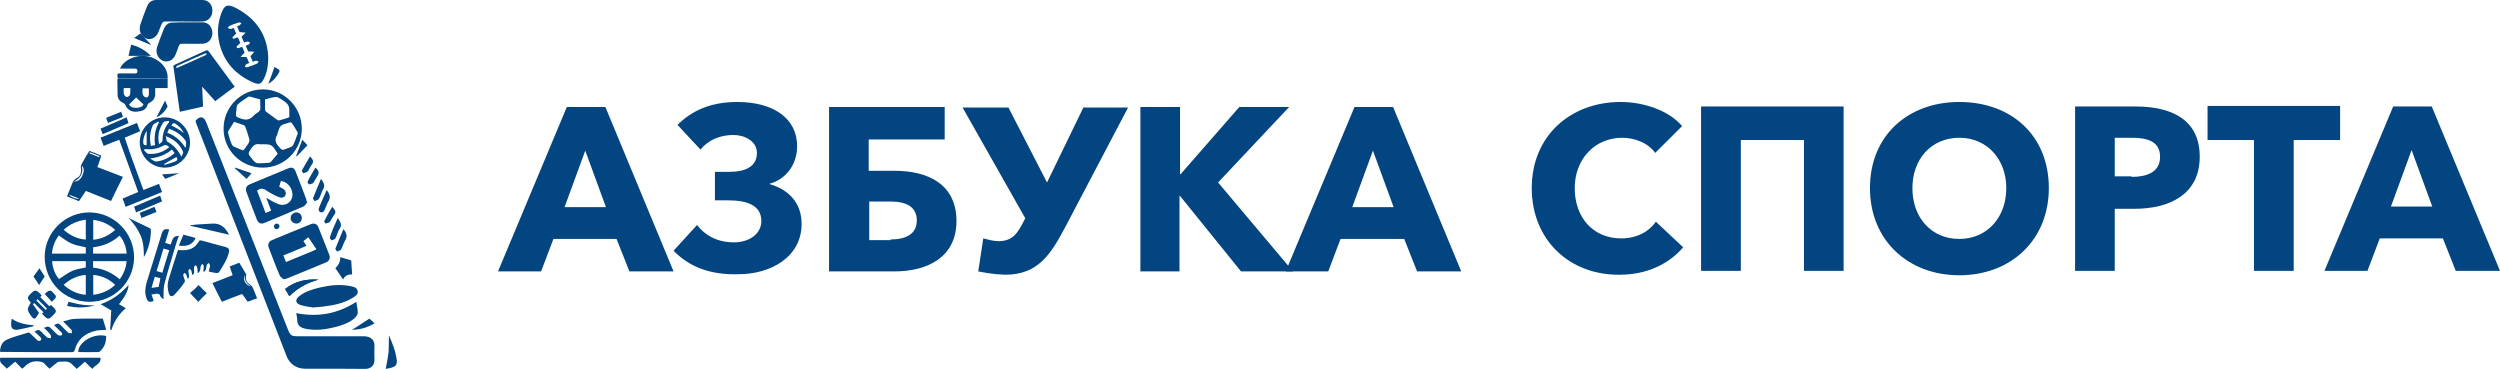 <svg width="278" height="41.029" viewBox="0 0 278 41.029" fill="none" xmlns="http://www.w3.org/2000/svg" xmlns:xlink="http://www.w3.org/1999/xlink">
	<path id="Vector" d="M37.2 41C36.11 41 34.99 41 33.9 41C32.97 41 32.18 40.46 31.86 39.58C28.51 30.96 25.16 22.32 21.81 13.69C21.76 13.56 21.7 13.45 21.84 13.32C22.26 12.89 22.66 12.97 22.9 13.53C25.93 21.25 28.99 28.93 32.02 36.65C32.28 37.29 32.41 37.39 33.08 37.39C35.52 37.39 37.97 37.39 40.42 37.39C41.13 37.39 41.72 37.71 41.64 38.62C41.61 39.08 41.64 39.56 41.64 40.01C41.64 40.65 41.24 41.02 40.6 41.02C39.46 41.02 38.34 41 37.2 41Z" fill="#034580" fill-opacity="1" fill-rule="nonzero"/>
	<path id="Vector" d="M14.91 28.63C14.89 31.38 12.64 33.59 9.91 33.56C7.13 33.54 4.94 31.3 4.97 28.5C5 25.8 7.27 23.59 10 23.62C12.73 23.67 14.91 25.91 14.91 28.63ZM10.35 28.2C11.62 28.2 12.86 28.2 14.08 28.2C14.05 27.47 13.7 26.61 13.29 26.21C12.46 26.96 11.48 27.36 10.35 27.5C10.35 27.71 10.35 27.93 10.35 28.2ZM9.54 27.5C8.02 27.2 7.78 27.09 6.54 26.18C6.1 26.77 5.83 27.45 5.78 28.2C7.05 28.2 8.29 28.2 9.54 28.2C9.54 27.93 9.54 27.71 9.54 27.5ZM10.35 29.04C10.35 29.28 10.35 29.52 10.35 29.76C11.48 29.87 12.46 30.33 13.32 31.06C13.75 30.44 14.02 29.79 14.08 29.04C12.83 29.04 11.59 29.04 10.35 29.04ZM5.81 29.04C5.78 29.63 6.13 30.57 6.56 31.03C8.05 30.03 8.05 30.03 9.54 29.74C9.54 29.52 9.54 29.28 9.54 29.04C8.27 29.04 7.05 29.04 5.81 29.04ZM12.81 25.56C12.1 24.91 11.29 24.56 10.37 24.45C10.37 25.18 10.37 25.91 10.37 26.66C11.29 26.58 12.08 26.21 12.81 25.56ZM10.37 30.57C10.37 31.33 10.37 32.05 10.37 32.78C11.32 32.67 12.1 32.32 12.81 31.68C12.1 31 11.29 30.65 10.37 30.57ZM9.54 30.57C8.59 30.65 7.78 31.03 7.08 31.68C7.78 32.32 8.59 32.7 9.54 32.78C9.54 32.03 9.54 31.3 9.54 30.57ZM7.08 25.56C7.81 26.18 8.59 26.58 9.54 26.64C9.54 25.88 9.54 25.18 9.54 24.43C8.59 24.56 7.78 24.91 7.08 25.56Z" fill="#034580" fill-opacity="1" fill-rule="nonzero"/>
	<path id="Vector" d="M24.86 14.31C24.86 11.89 26.81 9.94 29.23 9.94C31.64 9.94 33.56 11.92 33.56 14.31C33.56 16.72 31.61 18.64 29.23 18.64C26.81 18.64 24.86 16.72 24.86 14.31ZM28.93 11.05C28.52 10.94 28.17 10.86 27.82 10.75C27.76 10.73 27.65 10.73 27.63 10.75C27.22 11.03 26.76 11.3 26.43 11.62C26.27 11.79 26.32 12.14 26.27 12.38C26.24 12.52 26.22 12.65 26.24 12.79C26.24 12.87 26.32 13.01 26.38 13.03C27 13.3 27.63 13.52 28.2 12.87C28.36 12.68 28.6 12.57 28.79 12.41C28.87 12.33 28.95 12.22 28.95 12.11C28.95 11.79 28.93 11.43 28.93 11.05ZM29.47 11.05C29.47 11.46 29.47 11.81 29.47 12.19C29.47 12.27 29.55 12.38 29.61 12.44C30.01 12.73 30.42 13.03 30.83 13.33C30.88 13.38 30.99 13.41 31.07 13.38C31.39 13.3 31.72 13.19 32.05 13.09C32.1 13.06 32.18 13.01 32.18 12.98C32.15 12.54 32.24 12.03 32.05 11.7C31.8 11.32 31.31 11.05 30.88 10.81C30.72 10.73 30.42 10.84 30.2 10.86C29.96 10.92 29.74 11 29.47 11.05ZM30.88 17.1C30.23 16.04 30.23 16.04 29.06 16.04C29.01 16.04 28.95 16.04 28.9 16.04C28.44 15.96 28.17 16.15 27.92 16.53C27.57 17.1 27.55 17.07 27.98 17.61C28.2 17.86 28.36 18.16 28.74 18.16C29.12 18.16 29.5 18.13 29.9 18.1C29.99 18.1 30.09 18.05 30.15 17.97C30.39 17.7 30.64 17.4 30.88 17.1ZM26.03 13.55C25.81 13.9 25.62 14.2 25.43 14.5C25.38 14.58 25.35 14.69 25.35 14.74C25.48 15.2 25.59 15.69 25.81 16.12C25.92 16.34 26.27 16.39 26.54 16.53C26.62 16.58 26.73 16.61 26.81 16.64C26.98 16.75 27.11 16.72 27.22 16.53C27.36 16.29 27.55 16.1 27.68 15.85C27.73 15.74 27.76 15.61 27.73 15.5C27.6 15.04 27.46 14.58 27.3 14.14C27.27 14.04 27.17 13.93 27.08 13.9C26.76 13.79 26.41 13.68 26.03 13.55ZM33.13 14.79C33.1 14.79 33.08 14.77 33.08 14.77C33.08 14.71 33.08 14.66 33.05 14.63C32.86 14.31 32.64 13.95 32.43 13.66C32.4 13.6 32.26 13.6 32.18 13.63C31.15 13.9 31.15 13.9 30.85 14.88C30.83 14.96 30.83 15.04 30.77 15.09C30.53 15.53 30.64 15.88 30.96 16.26C31.37 16.72 31.34 16.75 31.94 16.5C32.15 16.42 32.48 16.34 32.59 16.15C32.8 15.74 32.94 15.26 33.13 14.79Z" fill="#034580" fill-opacity="1" fill-rule="nonzero"/>
	<path id="Vector" d="M29.83 6.43C29.83 7.22 29.72 8 29.35 8.74C29.07 9.34 28.82 9.45 28.17 9.18C26.16 8.29 24.88 6.85 24.4 4.83C24.12 3.68 24.21 2.55 24.63 1.42C24.97 0.56 25.28 0.43 26.16 0.85C28.5 2.05 29.75 3.91 29.83 6.43ZM26.47 4.18C26.55 4.39 26.67 4.62 26.72 4.78C26.55 4.96 26.27 5.17 26.3 5.23C26.44 5.54 26.69 5.17 26.95 5.25C27.03 5.46 27.15 5.7 27.2 5.83C27.03 6.04 26.89 6.17 26.75 6.33C26.95 6.33 27.15 6.35 27.43 6.35C27.49 6.51 27.6 6.75 27.71 7.01C27.57 7.06 27.46 7.09 27.37 7.17C27.29 7.22 27.26 7.32 27.23 7.43C27.32 7.45 27.43 7.51 27.51 7.48C27.88 7.35 28.25 7.22 28.62 7.06C28.67 7.03 28.7 6.93 28.76 6.85C28.67 6.82 28.59 6.75 28.5 6.75C28.39 6.75 28.25 6.82 28.11 6.88C28 6.62 27.91 6.38 27.85 6.25C28.05 6.04 28.17 5.88 28.28 5.75C28.08 5.75 27.88 5.72 27.6 5.72C27.54 5.57 27.43 5.33 27.32 5.09C27.46 5.04 27.57 4.99 27.68 4.94C27.74 4.88 27.77 4.78 27.8 4.7C27.71 4.68 27.6 4.62 27.51 4.62C27.4 4.62 27.29 4.7 27.15 4.73C27.03 4.47 26.92 4.23 26.86 4.1C27.03 3.91 27.18 3.76 27.32 3.63C27.12 3.6 26.89 3.6 26.64 3.57C26.55 3.39 26.47 3.18 26.36 2.92C26.5 2.87 26.61 2.84 26.67 2.79C26.75 2.73 26.78 2.63 26.84 2.55C26.72 2.53 26.61 2.47 26.53 2.5C26.19 2.6 25.85 2.73 25.51 2.89C25.42 2.92 25.39 3.05 25.34 3.13C25.45 3.15 25.54 3.21 25.65 3.21C25.76 3.21 25.87 3.15 25.99 3.1C26.1 3.36 26.19 3.6 26.27 3.73C26.1 3.91 25.82 4.12 25.85 4.2C25.99 4.47 26.21 4.12 26.47 4.18Z" fill="#034580" fill-opacity="1" fill-rule="nonzero"/>
	<path id="Vector" d="M23.93 11.25C23.46 10.73 23 10.21 22.48 9.64C22.5 10.43 22.56 11.12 22.58 11.85C21.73 12.05 20.87 12.24 19.99 12.43C19.76 10.7 19.5 9.01 19.27 7.31C19.34 7.26 19.4 7.23 19.47 7.18C20.59 6.66 21.73 6.16 22.84 5.64C22.97 5.59 23.07 5.54 23.2 5.7C24.16 7.01 25.12 8.3 26.1 9.64C25.38 10.18 24.65 10.7 23.93 11.25ZM19.68 7.56C19.76 7.53 19.81 7.5 19.86 7.48C20.85 7.04 21.83 6.6 22.81 6.16C22.89 6.14 22.94 6.03 23.02 5.97C22.92 5.97 22.81 5.92 22.74 5.97C21.78 6.38 20.82 6.82 19.84 7.26C19.76 7.29 19.68 7.31 19.63 7.37C19.6 7.4 19.6 7.48 19.6 7.5C19.6 7.53 19.65 7.53 19.68 7.56Z" fill="#034580" fill-opacity="1" fill-rule="nonzero"/>
	<path id="Vector" d="M4.89 36.46C5.39 36.25 5.39 36.25 5.74 36.58C5.95 36.8 6.17 37.03 6.41 37.23C6.49 37.3 6.7 37.34 6.81 37.3C7 37.2 6.92 37.06 6.81 36.94C6.54 36.68 6.27 36.41 6.01 36.15C6.49 35.91 6.49 35.91 6.84 36.25C7.08 36.49 7.32 36.75 7.58 36.99C7.66 37.06 7.85 37.03 7.98 37.06C7.98 36.94 8.01 36.77 7.96 36.7C7.69 36.39 7.37 36.1 7.02 35.75C7.48 35.63 7.88 35.46 8.31 35.46C9.32 35.41 10.36 35.43 11.43 35.43C11.57 35.84 11.67 36.25 11.81 36.68C11.41 36.7 11.03 36.7 10.68 36.77C9.4 37.06 8.63 37.77 8.31 38.92C8.25 39.09 8.2 39.16 8.01 39.16C5.39 39.16 2.75 39.16 0.13 39.13C0.1 39.13 0.08 39.13 0 39.11C0.02 38.51 0.24 37.97 0.85 37.73C1.57 37.42 2.35 37.23 3.12 36.99C3.2 36.96 3.34 37.03 3.39 37.11C3.63 37.32 3.84 37.54 4.06 37.75C4.19 37.87 4.32 37.99 4.51 37.85C4.67 37.7 4.56 37.58 4.46 37.46C4.24 37.27 4.06 37.06 3.84 36.87C4.27 36.63 4.32 36.63 4.62 36.91C4.83 37.13 5.02 37.34 5.26 37.54C5.34 37.61 5.53 37.58 5.66 37.61C5.66 37.49 5.69 37.32 5.63 37.25C5.39 36.91 5.15 36.7 4.89 36.46Z" fill="#034580" fill-opacity="1" fill-rule="nonzero"/>
	<path id="Vector" d="M31.56 31.08C31.41 30.92 31.18 30.81 31.1 30.63C30.66 29.59 30.27 28.56 29.88 27.52C29.75 27.15 29.88 26.86 30.25 26.7C31.69 26.09 33.14 25.51 34.56 24.93C34.95 24.77 35.26 24.9 35.42 25.3C35.81 26.31 36.22 27.31 36.61 28.32C36.76 28.69 36.63 29.01 36.27 29.17C34.82 29.78 33.37 30.36 31.9 30.97C31.82 31 31.75 31.02 31.64 31.02C31.62 31.02 31.59 31.05 31.56 31.08ZM31.51 28.4C31.62 28.66 31.69 28.88 31.8 29.14C32.88 28.69 33.92 28.27 34.95 27.84C35 27.82 35.06 27.79 35.18 27.71C34.87 27.26 34.59 26.84 34.28 26.38C34.07 26.54 33.92 26.68 33.74 26.81C33.87 26.99 33.97 27.15 34.07 27.34C33.22 27.71 32.37 28.05 31.51 28.4Z" fill="#034580" fill-opacity="1" fill-rule="nonzero"/>
	<path id="Vector" d="M34.19 22.48C34.03 22.64 33.93 22.88 33.75 22.96C32.28 23.6 30.82 24.19 29.35 24.81C29.02 24.94 28.74 24.81 28.58 24.46C28.17 23.42 27.79 22.4 27.4 21.35C27.27 20.98 27.37 20.68 27.73 20.52C29.2 19.91 30.64 19.29 32.1 18.7C32.44 18.57 32.72 18.67 32.85 19.02C33.26 20.07 33.67 21.11 34.06 22.16C34.08 22.24 34.08 22.34 34.11 22.42C34.13 22.42 34.16 22.45 34.19 22.48ZM28.58 21.19C28.89 22.02 29.23 22.83 29.53 23.68C29.76 23.6 29.94 23.52 30.15 23.42C29.97 22.93 29.79 22.48 29.61 22C30.1 22.26 30.48 22.53 30.95 22.69C31.77 23.01 32.57 22.42 32.52 21.57C32.46 20.82 31.95 20.23 31.23 20.12C31.18 20.33 31.1 20.55 31.05 20.76C31.2 20.84 31.33 20.9 31.46 20.98C31.74 21.14 31.85 21.46 31.74 21.7C31.64 21.94 31.36 22.05 31.08 21.94C30.92 21.89 30.77 21.84 30.64 21.76C30.28 21.57 29.89 21.38 29.56 21.14C29.2 20.9 28.92 20.95 28.58 21.19Z" fill="#034580" fill-opacity="1" fill-rule="nonzero"/>
	<path id="Vector" d="M23.21 30.19C23.26 29.95 23.35 29.73 23.35 29.51C23.35 29.41 23.26 29.34 23.21 29.24C23.15 29.31 23.04 29.36 23.01 29.44C22.96 29.63 22.93 29.83 22.88 30C22.85 30.07 22.77 30.14 22.71 30.22C22.68 30.19 22.63 30.19 22.6 30.17C22.63 30 22.66 29.8 22.66 29.63C22.66 29.53 22.57 29.44 22.52 29.34C22.46 29.41 22.35 29.49 22.33 29.58C22.27 29.73 22.3 29.9 22.24 30.07C22.22 30.17 22.13 30.24 22.08 30.34C22.05 30.34 21.99 30.32 21.97 30.32C21.97 30.1 21.97 29.9 21.91 29.68C21.91 29.61 21.8 29.56 21.75 29.49C21.69 29.56 21.61 29.61 21.58 29.68C21.55 29.88 21.61 30.1 21.58 30.29C21.58 30.39 21.5 30.49 21.47 30.56C21.44 30.56 21.42 30.54 21.36 30.54C21.33 30.39 21.33 30.24 21.28 30.1C21.25 30.02 21.14 29.95 21.08 29.88C21.03 29.97 20.95 30.05 20.95 30.14C20.95 30.32 21 30.49 21.03 30.66C21.03 30.76 20.97 30.88 20.95 30.98C20.92 30.98 20.89 30.98 20.86 30.98C20.81 30.8 20.78 30.66 20.7 30.51C20.67 30.44 20.56 30.39 20.48 30.34C20.45 30.41 20.4 30.51 20.37 30.58L20.37 30.61C20.42 30.88 20.64 31.19 20.53 31.37C20.2 31.88 19.79 32.37 19.35 32.81C19.1 33.05 18.88 32.95 18.77 32.61C18.6 32.07 18.6 31.56 18.77 31.02C19.1 29.95 19.43 28.87 19.79 27.8C21.06 27.92 21.66 27.65 22.19 26.73C22.27 26.73 22.33 26.73 22.41 26.75C23.32 26.99 24.2 27.24 25.11 27.48C25.41 27.56 25.52 27.73 25.47 28C25.28 28.83 24.81 29.56 24.34 30.29C24.31 30.34 24.15 30.36 24.06 30.36C23.79 30.34 23.51 30.27 23.21 30.19Z" fill="#034580" fill-opacity="1" fill-rule="nonzero"/>
	<path id="Vector" d="M20.4 2.39C19.7 2.39 19.01 2.39 18.31 2.39C18.2 2.39 18.04 2.51 17.99 2.63C17.85 2.93 17.75 3.28 17.61 3.58C17.34 4.23 16.73 4.5 16.19 4.26C15.63 3.99 15.39 3.34 15.63 2.66C15.84 2.01 16.09 1.39 16.33 0.77C16.51 0.26 16.86 0 17.37 0C19.09 0 20.8 0 22.52 0C23.16 0 23.62 0.5 23.62 1.18C23.62 1.86 23.16 2.37 22.52 2.39C21.82 2.42 21.12 2.39 20.4 2.39Z" fill="#034580" fill-opacity="1" fill-rule="nonzero"/>
	<path id="Vector" d="M12.35 22.35C11.37 21.96 10.45 21.6 9.54 21.23C9.29 21.62 9.05 21.99 8.78 22.37C8.35 22.2 7.91 22.03 7.45 21.84C7.62 21.45 7.75 21.06 7.91 20.7C8.05 20.33 8.16 19.99 8.59 19.77C9 19.55 9.05 19.11 9 18.7C8.97 18.56 9 18.41 9.05 18.29C9.32 17.78 9.62 17.29 9.94 16.78C10.4 16.95 10.81 17.12 11.27 17.31C11.13 17.73 11 18.14 10.83 18.58C11.78 18.92 12.7 19.31 13.67 19.67C13.21 20.57 12.78 21.45 12.35 22.35ZM8.24 20.19C8.67 20.19 9 19.92 9.18 19.46C9.37 19.02 9.37 18.68 9.1 18.43C9.27 19.19 9.05 19.75 8.24 20.19ZM7.67 21.64C7.83 21.91 8.56 22.18 8.81 22.08C8.4 21.94 8.05 21.79 7.67 21.64ZM10 16.93C9.97 16.97 9.97 17 9.94 17.05C10.29 17.19 10.67 17.34 11.02 17.48C11.05 17.44 11.05 17.41 11.08 17.36C10.73 17.22 10.35 17.07 10 16.93Z" fill="#034580" fill-opacity="1" fill-rule="nonzero"/>
	<path id="Vector" d="M20.88 2.48C21.42 2.48 21.95 2.48 22.52 2.48C23.16 2.48 23.59 2.98 23.62 3.63C23.62 4.31 23.19 4.84 22.54 4.86C21.79 4.89 21.04 4.86 20.26 4.86C20.05 4.86 19.94 4.92 19.86 5.16C19.75 5.48 19.65 5.78 19.51 6.1C19.24 6.72 18.65 6.98 18.09 6.75C17.55 6.51 17.26 5.84 17.47 5.22C17.71 4.54 17.95 3.89 18.22 3.22C18.41 2.75 18.76 2.48 19.24 2.51C19.78 2.48 20.32 2.48 20.88 2.48Z" fill="#034580" fill-opacity="1" fill-rule="nonzero"/>
	<path id="Vector" d="M21.13 15.86C21.13 17.4 19.86 18.64 18.32 18.64C16.78 18.64 15.54 17.38 15.54 15.81C15.54 14.29 16.8 13.05 18.32 13.05C19.86 13.05 21.13 14.32 21.13 15.86ZM17.69 13.6C17.66 13.57 17.63 13.55 17.58 13.52C17.36 13.66 17.05 13.77 16.97 13.99C16.67 14.68 16.61 15.45 16.78 16.22C16.94 16.19 17.08 16.16 17.24 16.14C17.13 15.25 17.22 14.4 17.69 13.6ZM18.82 16.36C18.54 16.08 18.32 16.08 18.02 16.27C17.71 16.44 17.36 16.52 17 16.58C16.69 16.63 16.39 16.58 16.09 16.58C16.06 16.6 16.03 16.66 16 16.69C16.17 16.83 16.31 17.07 16.47 17.1C17.36 17.18 18.13 16.94 18.82 16.36ZM18.82 13.57C18.79 13.52 18.79 13.49 18.76 13.44C18.57 13.49 18.26 13.46 18.18 13.6C17.66 14.32 17.49 15.12 17.69 16.03C17.85 15.92 18.07 15.78 18.07 15.64C18.07 14.84 18.32 14.15 18.82 13.57ZM20.17 17.43C20.25 17.24 20.41 17.02 20.36 16.88C20 16.05 19.39 15.5 18.43 15.14C18.51 15.39 18.49 15.67 18.6 15.75C19.31 16.14 19.81 16.69 20.17 17.43ZM19.42 17.02C19.31 16.88 19.23 16.77 19.12 16.63C18.4 17.24 17.6 17.51 16.69 17.62C16.94 17.79 17.19 17.98 17.44 17.96C18.18 17.85 18.84 17.54 19.42 17.02ZM20.58 16.38C20.61 16.38 20.66 16.36 20.69 16.36C20.66 16.11 20.75 15.81 20.63 15.64C20.17 15.01 19.56 14.57 18.79 14.32C18.73 14.48 18.68 14.62 18.6 14.76C19.48 15.09 20.11 15.64 20.58 16.38ZM19.62 17.46C19.17 17.71 18.71 17.96 18.26 18.23C18.26 18.26 18.29 18.29 18.29 18.34C18.68 18.23 19.09 18.09 19.48 17.96C19.75 17.85 19.78 17.68 19.62 17.46ZM16.31 16.14C16.31 15.61 16.31 15.09 16.31 14.54C16.06 14.95 15.92 15.39 15.92 15.86C15.95 16.11 16.06 16.16 16.31 16.14ZM19.06 13.96C19.31 14.1 19.53 14.18 19.75 14.32C19.97 14.46 20.17 14.59 20.44 14.79C20.22 14.32 19.92 14.04 19.56 13.79C19.34 13.63 19.2 13.68 19.06 13.96Z" fill="#034580" fill-opacity="1" fill-rule="nonzero"/>
	<path id="Vector" d="M18.64 8.7C18.64 9.08 18.64 9.41 18.64 9.79C18.17 9.79 17.73 9.79 17.26 9.79C17.26 10.05 17.26 10.25 17.26 10.46C17.26 10.92 17.02 11.22 16.63 11.43C16.55 11.48 16.45 11.53 16.42 11.61C16.27 12.24 15.77 12.37 15.22 12.42C14.59 12.47 14.15 12.19 13.91 11.63C13.89 11.55 13.78 11.5 13.7 11.45C13.34 11.27 13.1 11.02 13.08 10.61C13.05 10.05 13.08 9.49 13.05 8.93C13.05 8.67 13.21 8.72 13.36 8.72C14.72 8.72 16.11 8.72 17.47 8.72C17.83 8.7 18.23 8.7 18.64 8.7ZM14.36 11.61C14.46 11.86 14.72 12.01 15.22 11.99C15.64 11.96 15.87 11.84 15.95 11.61C15.64 11.33 15.38 11.04 15.14 10.84C14.93 11.04 14.67 11.3 14.36 11.61ZM13.76 9.79C13.76 10.05 13.73 10.28 13.78 10.48C13.81 10.61 13.99 10.79 14.1 10.79C14.23 10.79 14.44 10.64 14.46 10.53C14.51 10.31 14.49 10.05 14.49 9.79C14.2 9.79 13.99 9.79 13.76 9.79ZM16.55 9.82C16.29 9.82 16.08 9.82 15.85 9.82C15.85 10.05 15.82 10.28 15.87 10.48C15.9 10.61 16.06 10.79 16.19 10.82C16.4 10.89 16.55 10.71 16.55 10.51C16.58 10.28 16.55 10.08 16.55 9.82Z" fill="#034580" fill-opacity="1" fill-rule="nonzero"/>
	<path id="Vector" d="M34.81 34.19C34.46 34.13 33.95 34.08 33.46 33.93C32.85 33.75 32.77 33.32 33.28 32.93C33.92 32.42 34.7 32.19 35.48 31.99C36.6 31.73 37.76 31.58 38.94 31.81C39.29 31.89 39.69 31.94 39.77 32.35C39.85 32.76 39.47 32.96 39.18 33.14C38.24 33.7 37.22 33.93 36.15 34.06C35.77 34.13 35.37 34.13 34.81 34.19Z" fill="#034580" fill-opacity="1" fill-rule="nonzero"/>
	<path id="Vector" d="M15.95 21.13C16.55 20.88 17.08 20.69 17.68 20.44C17.79 20.74 17.89 21.02 18.02 21.35C16.68 21.91 15.34 22.44 13.97 23C13.87 22.69 13.76 22.41 13.63 22.08C14.21 21.83 14.76 21.6 15.37 21.35C14.66 19.41 13.97 17.48 13.26 15.54C12.68 15.76 12.11 15.98 11.53 16.23C11.42 15.93 11.32 15.65 11.18 15.31C12.53 14.76 13.87 14.23 15.23 13.67C15.34 13.98 15.45 14.26 15.58 14.59C15 14.84 14.45 15.06 13.87 15.31C14.52 17.26 15.23 19.18 15.95 21.13Z" fill="#034580" fill-opacity="1" fill-rule="nonzero"/>
	<path id="Vector" d="M32.94 34.82C35.33 35.29 37.54 34.91 39.62 33.56C39.67 33.98 39.8 34.39 39.78 34.8C39.78 35.02 39.54 35.29 39.36 35.45C38.75 35.92 38.04 36.17 37.33 36.36C36.23 36.63 35.1 36.8 33.94 36.55C33.44 36.44 33.07 36.22 33.05 35.62C33.05 35.35 32.99 35.07 32.94 34.82Z" fill="#034580" fill-opacity="1" fill-rule="nonzero"/>
	<path id="Vector" d="M18.82 25.51C18.66 26.02 18.53 26.5 18.37 27C18.58 27.08 18.77 27.14 18.98 27.19C19.17 26.76 19.17 26.2 19.89 26.23C19.78 26.5 19.7 26.74 19.62 27C19.17 28.52 18.69 30.01 18.29 31.56C18.15 32.09 18.21 32.7 18.18 33.29C18.1 33.21 17.89 33.08 17.83 32.94C17.73 32.6 17.49 32.65 17.25 32.68C17.11 32.7 17.01 32.73 16.85 32.76C16.93 33 17.01 33.24 17.09 33.45C16.69 33.66 16.42 33.58 16.29 33.16C16.07 32.57 16.15 31.98 16.31 31.4C16.87 29.59 17.43 27.77 17.99 25.96C18.15 25.51 18.31 25.43 18.82 25.51ZM18.05 30.33C18.31 29.48 18.55 28.65 18.82 27.83C18.58 27.75 18.39 27.69 18.18 27.64C17.91 28.49 17.67 29.32 17.41 30.15C17.62 30.2 17.81 30.25 18.05 30.33ZM17.22 30.76C17.09 31.19 16.98 31.56 16.85 32.01C17.17 31.98 17.41 31.93 17.65 31.9C17.67 31.72 17.7 31.56 17.75 31.4C17.78 31.24 17.81 31.11 17.83 30.92C17.62 30.89 17.43 30.84 17.22 30.76Z" fill="#034580" fill-opacity="1" fill-rule="nonzero"/>
	<path id="Vector" d="M27.54 33.56C27.33 33.25 27.16 33 26.92 32.69C26.19 32.97 25.43 33.25 24.67 33.56C24.32 32.87 23.97 32.2 23.62 31.48C24.38 31.2 25.11 30.89 25.87 30.6C25.75 30.27 25.64 29.96 25.55 29.62C25.9 29.5 26.25 29.37 26.6 29.21C26.86 29.65 27.13 30.04 27.36 30.47C27.39 30.55 27.39 30.63 27.36 30.71C27.3 31.12 27.42 31.45 27.86 31.68C27.95 31.74 28.03 31.81 28.06 31.89C28.24 32.3 28.42 32.71 28.59 33.18C28.24 33.28 27.89 33.41 27.54 33.56ZM27.22 30.55C26.95 31.09 27.3 31.74 27.95 31.86C27.36 31.53 27.13 31.09 27.22 30.55Z" fill="#034580" fill-opacity="1" fill-rule="nonzero"/>
	<path id="Vector" d="M8.53 41.02C8.47 40.95 8.45 40.93 8.39 40.88C7.7 40.17 7.7 40.17 6.63 40.22C6.5 40.22 6.36 40.29 6.28 40.37C6.02 40.56 5.78 40.78 5.51 41C5.32 40.8 5.11 40.66 4.97 40.46C4.81 40.27 4.6 40.24 4.33 40.19C3.66 40.12 3.16 40.32 2.73 40.78C2.65 40.85 2.57 40.93 2.46 41C2.19 40.73 1.95 40.49 1.69 40.22C1.37 40.49 1.07 40.73 0.75 41C0.46 40.58 -0.16 40.41 0.03 39.78C3.74 39.78 7.46 39.78 11.17 39.78C11.28 40.46 10.56 40.58 10.27 41.02C9.97 40.73 9.7 40.49 9.44 40.22C9.17 40.49 8.85 40.73 8.53 41.02Z" fill="#034580" fill-opacity="1" fill-rule="nonzero"/>
	<path id="Vector" d="M13.35 7.63C13.7 6.72 15.19 5.93 16.62 6.31C17.85 6.65 18.7 7.63 18.64 8.7C16.8 8.7 14.93 8.7 13.09 8.7C13 8.16 13.03 8.16 13.5 8.16C13.91 8.16 14.35 8.16 14.75 8.16C14.96 8.16 15.28 8.26 15.28 7.91C15.28 7.53 14.96 7.66 14.73 7.63C14.29 7.63 13.82 7.63 13.35 7.63Z" fill="#034580" fill-opacity="1" fill-rule="nonzero"/>
	<path id="Vector" d="M11.81 37.36C11.81 37.96 11.67 38.53 11.2 38.99C11.15 39.06 11.04 39.15 10.93 39.15C10.18 39.17 9.44 39.15 8.7 39.15C8.7 38.03 10.43 37.01 11.81 37.36Z" fill="#034580" fill-opacity="1" fill-rule="nonzero"/>
	<path id="Vector" d="M4.48 33.05C4.83 33.4 5.15 33.7 5.47 34.04C5.52 34.02 5.6 33.97 5.67 33.92C6.26 34.42 6.34 34.61 6.04 34.91C5.37 35.61 5.35 35.61 4.68 34.89C4.73 34.84 4.78 34.76 4.83 34.71C4.48 34.39 4.16 34.04 3.81 33.7C3.79 33.72 3.71 33.77 3.64 33.84C2.95 33.18 2.95 33.1 3.52 32.56C3.91 32.18 4.09 32.23 4.63 32.85C4.58 32.93 4.53 32.98 4.48 33.05ZM5.22 34.32C4.88 33.94 4.53 33.62 4.18 33.27C4.14 33.32 4.09 33.37 4.04 33.42C4.41 33.8 4.73 34.12 5.08 34.46C5.15 34.42 5.2 34.37 5.22 34.32Z" fill="#034580" fill-opacity="1" fill-rule="nonzero"/>
	<path id="Vector" d="M12.25 36.67C12.28 35.97 12.34 35.28 12.37 34.52C12.07 34.33 11.64 34.1 11.18 33.82C12.49 33.4 13.44 32.62 14.29 31.7C14.29 32.26 13.9 33.01 13.23 33.82C13.47 33.96 13.71 34.1 13.99 34.27C13.2 34.94 12.68 35.75 12.4 36.67C12.34 36.67 12.31 36.67 12.25 36.67Z" fill="#034580" fill-opacity="1" fill-rule="nonzero"/>
	<path id="Vector" d="M14.29 24.24C15.08 24.63 15.86 24.99 16.67 25.38C16.73 25.4 16.78 25.5 16.78 25.57C16.78 26.63 16.54 27.65 16 28.59C16 27.79 15.97 27.02 15.67 26.27C15.35 25.52 14.89 24.84 14.29 24.24Z" fill="#034580" fill-opacity="1" fill-rule="nonzero"/>
	<path id="Vector" d="M42.89 41.02C43.02 40.34 43.14 39.75 43.21 39.16C43.25 38.54 43.23 37.92 43.25 37.29C43.63 38.18 44 39.04 44.12 40.05C44.17 40.43 44.02 40.7 43.78 40.79C43.49 40.93 43.17 40.96 42.89 41.02Z" fill="#034580" fill-opacity="1" fill-rule="nonzero"/>
	<path id="Vector" d="M38.15 31.08C37.86 30.65 37.6 30.25 37.29 29.82C37.58 29.55 37.86 29.15 37.84 28.59C38.28 28.72 38.69 28.86 39.06 28.96C39.08 29.42 39.11 29.92 39.16 30.51C38.77 30.51 38.36 30.61 38.15 31.08Z" fill="#034580" fill-opacity="1" fill-rule="nonzero"/>
	<path id="Vector" d="M31.7 32.14C32.84 31.23 34.1 31.01 35.43 31.09C34.24 31.42 33.12 31.98 32.17 32.94C32.01 32.64 31.87 32.39 31.7 32.14Z" fill="#034580" fill-opacity="1" fill-rule="nonzero"/>
	<path id="Vector" d="M21.16 25.05C21.39 25.02 21.6 25 21.83 24.97C22.44 24.94 23.07 24.89 23.68 24.86C24.58 24.83 25.08 25.35 25.48 26.1C23.97 25.75 22.55 25.43 21.13 25.1C21.16 25.1 21.16 25.08 21.16 25.05Z" fill="#034580" fill-opacity="1" fill-rule="nonzero"/>
	<path id="Vector" d="M14.91 22.98C15.89 22.57 16.84 22.16 17.81 21.75C17.89 21.96 17.94 22.16 18.02 22.39C17.05 22.8 16.1 23.21 15.13 23.62C15.05 23.41 14.99 23.21 14.91 22.98Z" fill="#034580" fill-opacity="1" fill-rule="nonzero"/>
	<path id="Vector" d="M14.08 13.05C14.16 13.28 14.21 13.46 14.29 13.69C13.82 13.89 13.34 14.1 12.87 14.3C12.4 14.51 11.92 14.71 11.42 14.91C11.34 14.71 11.26 14.51 11.18 14.3C11.69 14.1 12.13 13.89 12.61 13.69C13.08 13.49 13.56 13.28 14.08 13.05Z" fill="#034580" fill-opacity="1" fill-rule="nonzero"/>
	<path id="Vector" d="M19.89 27.31C20.05 26.91 20.21 26.51 20.4 26.1C20.86 26.22 21.29 26.34 21.75 26.46C21.48 27.15 20.81 27.46 19.89 27.31Z" fill="#034580" fill-opacity="1" fill-rule="nonzero"/>
	<path id="Vector" d="M5.76 33.56C5.5 33.26 5.25 32.98 4.97 32.68C5.09 32.59 5.23 32.44 5.4 32.35C5.48 32.31 5.64 32.31 5.7 32.35C5.88 32.5 6.06 32.7 6.2 32.89C6.24 32.96 6.2 33.11 6.14 33.2C6.02 33.33 5.88 33.43 5.76 33.56Z" fill="#034580" fill-opacity="1" fill-rule="nonzero"/>
	<path id="Vector" d="M4.34 34.78C3.84 35.64 3.8 35.64 3.26 34.84C3.08 34.57 3.04 34.33 3.21 34.04C3.3 33.86 3.39 33.71 3.47 33.56C3.75 33.98 4.03 34.36 4.34 34.78Z" fill="#034580" fill-opacity="1" fill-rule="nonzero"/>
	<path id="Vector" d="M3.72 36.28C3.17 36.41 2.61 36.54 2.06 36.65C1.47 36.75 1.21 36.54 1.24 36.01C1.24 35.83 1.27 35.67 1.3 35.43C2.03 35.96 2.88 36.09 3.72 36.17C3.72 36.2 3.72 36.22 3.72 36.28Z" fill="#034580" fill-opacity="1" fill-rule="nonzero"/>
	<path id="Vector" d="M16.78 6.21C15.93 6.21 15.11 6.21 14.29 6.21C14.37 5.82 14.48 5.39 14.59 4.97C15.39 5.15 16.12 5.57 16.78 6.21Z" fill="#034580" fill-opacity="1" fill-rule="nonzero"/>
	<path id="Vector" d="M4.97 30.75C4.76 31.05 4.55 31.36 4.35 31.7C4.14 31.36 3.93 31.05 3.72 30.75C3.93 30.48 4.16 30.14 4.39 29.83C4.55 30.11 4.76 30.41 4.97 30.75Z" fill="#034580" fill-opacity="1" fill-rule="nonzero"/>
	<path id="Vector" d="M22.08 31.7C22.39 32 22.69 32.31 23 32.61C22.69 32.92 22.35 33.22 22.05 33.56C21.74 33.26 21.44 32.92 21.13 32.58C21.44 32.34 21.78 32.04 22.08 31.7Z" fill="#034580" fill-opacity="1" fill-rule="nonzero"/>
	<path id="Vector" d="M15.73 24.24C15.66 24.03 15.61 23.88 15.54 23.67C16.1 23.44 16.62 23.23 17.18 23C17.25 23.18 17.33 23.36 17.4 23.57C16.81 23.8 16.27 24.01 15.73 24.24Z" fill="#034580" fill-opacity="1" fill-rule="nonzero"/>
	<path id="Vector" d="M10.56 33.97C9.5 34.23 8.52 34.27 7.45 34.01C7.51 33.85 7.59 33.71 7.62 33.56C8.11 33.66 8.57 33.81 9.04 33.87C9.53 33.95 10.02 33.95 10.56 33.97Z" fill="#034580" fill-opacity="1" fill-rule="nonzero"/>
	<path id="Vector" d="M12.01 13.67C11.93 13.46 11.86 13.31 11.81 13.1C12.35 12.87 12.9 12.66 13.47 12.43C13.55 12.61 13.6 12.76 13.67 13C13.12 13.23 12.58 13.44 12.01 13.67Z" fill="#034580" fill-opacity="1" fill-rule="nonzero"/>
	<path id="Vector" d="M39.16 36.67C39.76 36.27 40.42 35.88 41.07 35.43C41.22 35.55 41.42 35.73 41.65 35.95C40.87 36.42 40.02 36.67 39.16 36.67Z" fill="#034580" fill-opacity="1" fill-rule="nonzero"/>
	<path id="Vector" d="M37.56 24.24C37.83 24.66 38.06 24.96 37.8 25.38C37.56 25.74 37.49 26.13 37.29 26.52C37.26 26.61 37.02 26.67 36.87 26.73C36.79 26.61 36.64 26.49 36.68 26.4C36.91 25.68 37.22 24.99 37.56 24.24Z" fill="#034580" fill-opacity="1" fill-rule="nonzero"/>
	<path id="Vector" d="M35.07 18.64C35.51 18.99 35.51 19.28 35.27 19.62C35.11 19.85 34.99 20.12 34.83 20.35C34.75 20.42 34.55 20.46 34.39 20.51C34.31 20.42 34.15 20.3 34.19 20.24C34.43 19.71 34.75 19.19 35.07 18.64Z" fill="#034580" fill-opacity="1" fill-rule="nonzero"/>
	<path id="Vector" d="M36.94 23C37.24 23.31 37.43 23.56 37.17 23.88C36.98 24.13 36.86 24.43 36.67 24.68C36.59 24.77 36.36 24.79 36.21 24.86C36.13 24.77 36.02 24.63 36.06 24.57C36.33 24.06 36.59 23.56 36.94 23Z" fill="#034580" fill-opacity="1" fill-rule="nonzero"/>
	<path id="Vector" d="M34.47 17.4C34.81 17.72 34.93 17.99 34.66 18.32C34.47 18.57 34.4 18.84 34.21 19.06C34.13 19.15 33.91 19.2 33.72 19.27C33.68 19.15 33.53 19.04 33.57 18.95C33.87 18.41 34.17 17.92 34.47 17.4Z" fill="#034580" fill-opacity="1" fill-rule="nonzero"/>
	<path id="Vector" d="M35.69 19.89C36 20.31 36.19 20.65 35.92 21.07C35.73 21.4 35.65 21.8 35.45 22.13C35.37 22.25 35.14 22.28 34.98 22.37C34.91 22.25 34.75 22.07 34.83 21.98C35.1 21.31 35.37 20.65 35.69 19.89Z" fill="#034580" fill-opacity="1" fill-rule="nonzero"/>
	<path id="Vector" d="M36.33 21.13C36.64 21.54 36.79 21.9 36.56 22.31C36.37 22.64 36.25 22.99 36.1 23.34C36.02 23.52 35.86 23.7 35.59 23.58C35.48 23.52 35.4 23.31 35.44 23.2C35.71 22.49 36.02 21.84 36.33 21.13Z" fill="#034580" fill-opacity="1" fill-rule="nonzero"/>
	<path id="Vector" d="M38.19 25.48C38.57 25.91 38.65 26.3 38.38 26.73C38.19 27.06 38.11 27.42 37.92 27.76C37.88 27.85 37.65 27.88 37.49 27.97C37.42 27.85 37.26 27.73 37.3 27.64C37.57 26.94 37.88 26.24 38.19 25.48Z" fill="#034580" fill-opacity="1" fill-rule="nonzero"/>
	<path id="Vector" d="M17.4 13.05C17.73 12.43 18.03 11.81 18.36 11.18C18.44 11.37 18.54 11.59 18.64 11.84C18.32 12.43 17.91 12.83 17.4 13.05Z" fill="#034580" fill-opacity="1" fill-rule="nonzero"/>
	<path id="Vector" d="M30.52 7.45C30.68 7.53 30.86 7.64 31.01 7.74C31.07 7.8 31.1 7.93 31.07 7.98C30.8 8.51 30.43 8.98 29.83 9.32C30.07 8.72 30.31 8.09 30.52 7.45Z" fill="#034580" fill-opacity="1" fill-rule="nonzero"/>
	<path id="Vector" d="M26.16 18.64C26.76 18.85 27.34 19.06 27.97 19.27C27.83 19.42 27.65 19.63 27.42 19.89C26.96 19.47 26.53 19.08 26.1 18.7C26.1 18.67 26.13 18.64 26.16 18.64Z" fill="#034580" fill-opacity="1" fill-rule="nonzero"/>
	<path id="Vector" d="M32.94 17.31C33.16 16.73 33.38 16.15 33.62 15.54C33.77 15.71 33.94 15.89 34.19 16.15C33.77 16.59 33.38 16.99 32.99 17.4C32.97 17.37 32.94 17.34 32.94 17.31Z" fill="#034580" fill-opacity="1" fill-rule="nonzero"/>
	<path id="Vector" d="M18.37 19.89C18.22 19.67 18.11 19.52 18.02 19.39C18.65 19.34 19.23 19.3 19.83 19.27C19.86 19.27 19.86 19.28 19.89 19.28C19.37 19.49 18.88 19.69 18.37 19.89Z" fill="#034580" fill-opacity="1" fill-rule="nonzero"/>
	<path id="Vector" d="M30.76 25.48C30.6 25.48 30.46 25.34 30.46 25.18C30.46 25.02 30.6 24.86 30.78 24.86C30.94 24.86 31.08 25 31.08 25.16C31.06 25.34 30.92 25.48 30.76 25.48Z" fill="#034580" fill-opacity="1" fill-rule="nonzero"/>
	<path id="Vector" d="M33.56 24.24C33.56 24.6 33.3 24.86 32.96 24.86C32.62 24.86 32.29 24.57 32.32 24.24C32.32 23.91 32.62 23.62 32.96 23.62C33.3 23.62 33.56 23.87 33.56 24.24Z" fill="#034580" fill-opacity="1" fill-rule="nonzero"/>
	<path id="Vector" d="M15.6 3.72C16.02 4.16 16.4 4.53 16.78 4.94C16.74 4.94 16.74 4.97 16.7 4.97C16.13 4.74 15.56 4.48 14.91 4.22C15.1 4.1 15.3 3.96 15.6 3.72Z" fill="#034580" fill-opacity="1" fill-rule="nonzero"/>
	<path id="Vector" d="M31.7 32.14C32.84 31.23 34.1 31.01 35.43 31.09C34.24 31.42 33.12 31.98 32.17 32.94C32.01 32.64 31.87 32.39 31.7 32.14Z" fill="#034580" fill-opacity="1" fill-rule="nonzero"/>
	<path id="Vector" d="M63.03 11.9L67.32 11.9L74.9 30.18L69.99 30.18L68.56 26.57L61.54 26.57L60.17 30.18L55.38 30.18L63.03 11.9ZM67.38 23.03L65.08 16.75L62.78 23.03L67.38 23.03Z" fill="#034580" fill-opacity="1" fill-rule="nonzero"/>
	<path id="Vector" d="M74.9 27.88L77.51 25.02C78.32 26.07 79.63 26.95 81.62 26.95C83.23 26.95 84.66 26.07 84.66 24.58C84.66 22.78 82.98 22.28 81 22.28L79.5 22.28L79.5 19.11L81.06 19.11C82.86 19.11 84.17 18.55 84.17 17C84.17 15.69 82.8 15.01 81.55 15.01C80.06 15.01 78.76 15.57 77.89 16.63L75.34 13.89C76.83 12.4 78.88 11.34 81.99 11.34C85.97 11.34 88.64 13.14 88.64 16.25C88.64 18.43 87.27 19.98 85.6 20.42L85.6 20.48C87.58 21.04 89.14 22.47 89.14 24.89C89.14 28.69 85.53 30.49 82.18 30.49C78.94 30.61 76.58 29.62 74.9 27.88Z" fill="#034580" fill-opacity="1" fill-rule="nonzero"/>
	<path id="Vector" d="M92.19 11.9L105.05 11.9L105.05 15.51L96.6 15.51L96.6 18.99L99.46 18.99C103.19 18.99 106.36 20.48 106.36 24.58C106.36 28.56 103.19 30.18 99.46 30.18L92.19 30.18L92.19 11.9ZM99.02 26.63C100.76 26.63 101.95 26.01 101.95 24.52C101.95 23.03 100.83 22.41 99.02 22.41L96.66 22.41L96.66 26.7L99.02 26.7L99.02 26.63Z" fill="#034580" fill-opacity="1" fill-rule="nonzero"/>
	<path id="Vector" d="M108.78 30.18L109.34 26.51C109.78 26.63 110.52 26.82 111.02 26.82C112.64 26.82 113.2 25.89 113.94 24.4L114.01 24.27L107.04 11.96L112.14 11.96L116.43 20.29L120.47 11.96L125.44 11.96L118.61 24.96C116.93 28.13 115.56 30.55 111.77 30.55C110.28 30.49 109.41 30.3 108.78 30.18Z" fill="#034580" fill-opacity="1" fill-rule="nonzero"/>
	<path id="Vector" d="M126.87 11.9L131.22 11.9L131.22 19.36L131.29 19.36L137.81 11.9L143.35 11.9L135.45 20.29L143.78 30.18L138 30.18L131.22 21.79L131.16 21.79L131.16 30.18L126.81 30.18L126.81 11.9L126.87 11.9Z" fill="#034580" fill-opacity="1" fill-rule="nonzero"/>
	<path id="Vector" d="M150.62 11.9L154.91 11.9L162.49 30.18L157.58 30.18L156.15 26.57L149.07 26.57L147.7 30.18L142.97 30.18L150.62 11.9ZM154.97 23.03L152.67 16.75L150.37 23.03L154.97 23.03Z" fill="#034580" fill-opacity="1" fill-rule="nonzero"/>
	<path id="Vector" d="M170.33 20.92C170.33 15.07 174.68 11.34 180.21 11.34C182.76 11.34 185.56 12.27 187.05 14.02L184.06 17C183.26 15.88 181.76 15.32 180.4 15.32C177.35 15.32 175.11 17.68 175.11 20.92C175.11 24.27 177.23 26.51 180.27 26.51C182.01 26.51 183.38 25.76 184.13 24.65L187.17 27.5C185.56 29.37 183.13 30.55 180.09 30.55C174.55 30.61 170.33 26.7 170.33 20.92Z" fill="#034580" fill-opacity="1" fill-rule="nonzero"/>
	<path id="Vector" d="M189.16 11.84L205.01 11.84L205.01 30.12L200.6 30.12L200.6 15.57L193.58 15.57L193.58 30.12L189.16 30.12L189.16 11.84Z" fill="#034580" fill-opacity="1" fill-rule="nonzero"/>
	<path id="Vector" d="M207.94 20.92C207.94 15.07 212.16 11.34 217.88 11.34C223.6 11.34 227.83 15.01 227.83 20.92C227.83 26.7 223.6 30.61 217.88 30.61C212.16 30.61 207.94 26.7 207.94 20.92ZM223.1 20.92C223.1 17.74 220.99 15.32 217.88 15.32C214.77 15.32 212.66 17.68 212.66 20.92C212.66 24.21 214.77 26.57 217.88 26.57C220.93 26.57 223.1 24.21 223.1 20.92Z" fill="#034580" fill-opacity="1" fill-rule="nonzero"/>
	<path id="Vector" d="M230.75 11.84L237.46 11.84C241.44 11.84 244.61 13.27 244.61 17.43C244.61 21.66 241.19 23.22 237.34 23.22L235.16 23.22L235.16 30.12L230.75 30.12L230.75 11.84ZM237.03 19.67C238.71 19.67 240.2 19.17 240.2 17.43C240.2 15.69 238.71 15.32 237.09 15.32L235.16 15.32L235.16 19.61L237.03 19.61L237.03 19.67Z" fill="#034580" fill-opacity="1" fill-rule="nonzero"/>
	<path id="Vector" d="M250.64 15.57L245.48 15.57L245.48 11.78L260.22 11.78L260.22 15.57L255.06 15.57L255.06 30.12L250.64 30.12L250.64 15.57Z" fill="#034580" fill-opacity="1" fill-rule="nonzero"/>
	<path id="Vector" d="M266.12 11.84L270.41 11.84L278 30.12L273.08 30.12L271.65 26.51L264.63 26.51L263.26 30.12L258.48 30.12L266.12 11.84ZM270.47 22.97L268.17 16.69L265.87 22.97L270.47 22.97Z" fill="#034580" fill-opacity="1" fill-rule="nonzero"/>
</svg>
